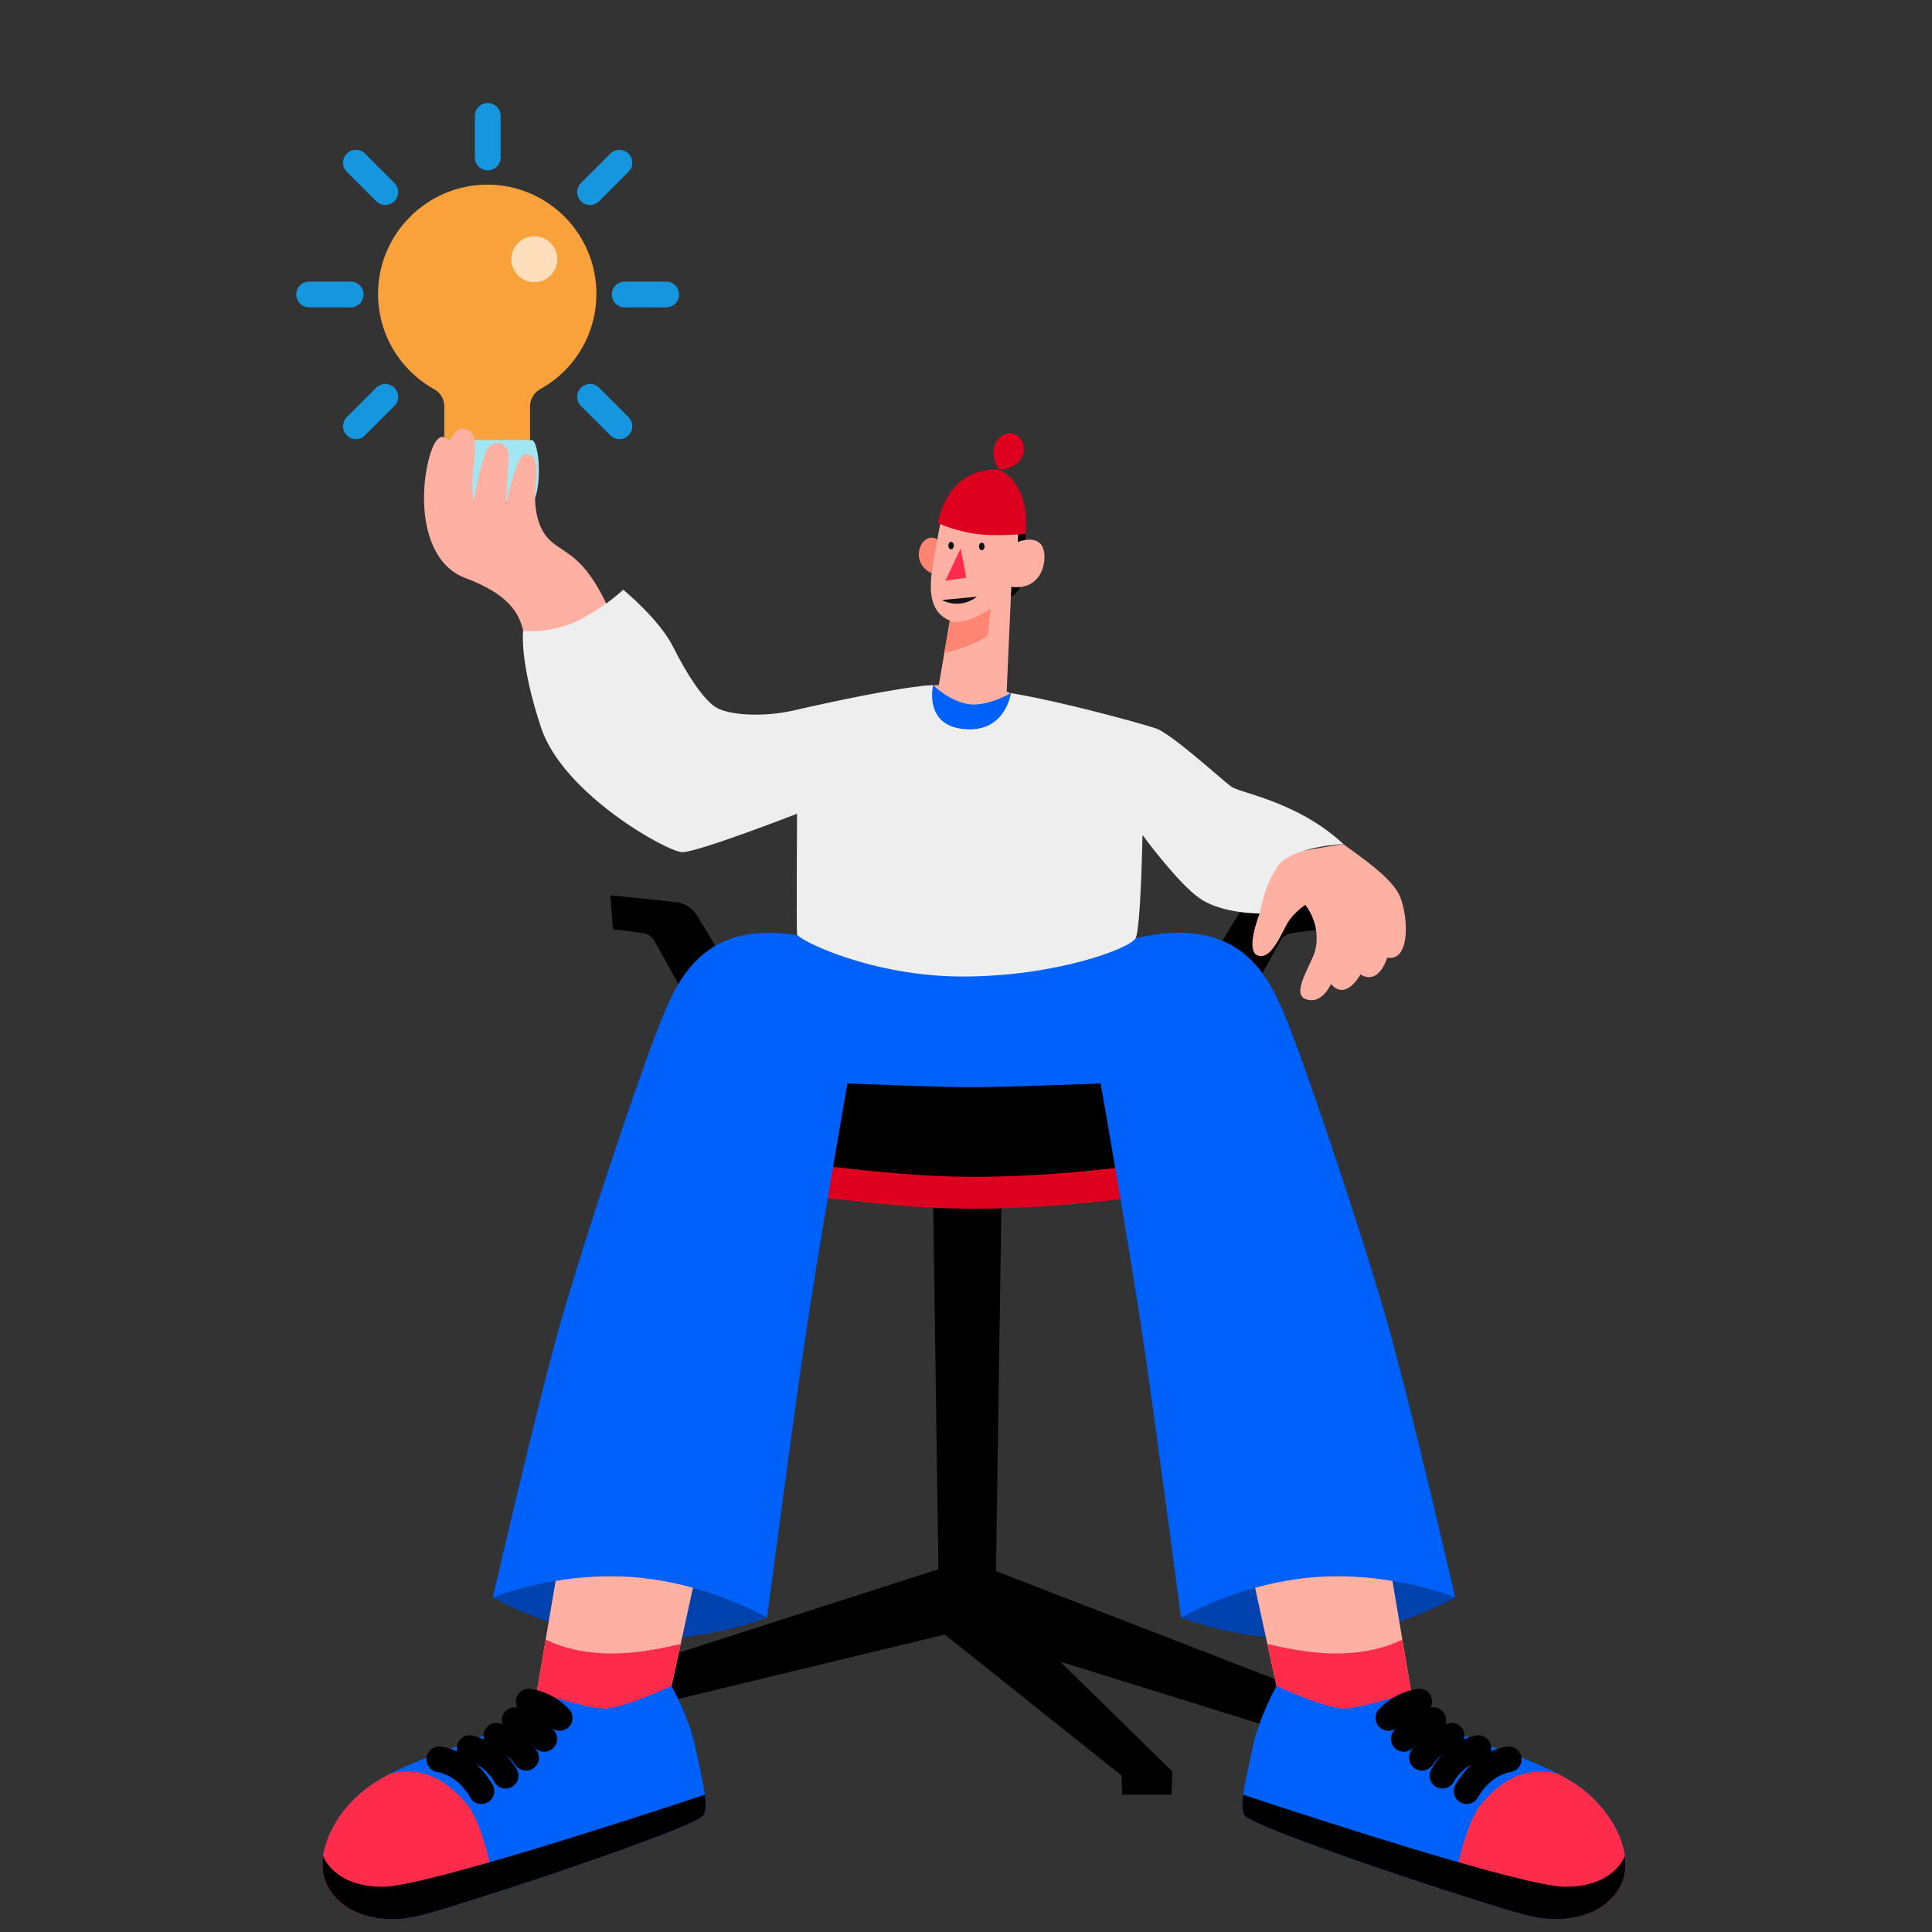 <svg width="150" height="150" viewBox="0 0 150 150" fill="none" xmlns="http://www.w3.org/2000/svg" style="width: 200px; height: 200px;"><rect x="0" y="0" width="150" height="150" fill="#333333" stroke="none"/><style>
     .idea27-a {animation:idea27-a 2s infinite;}
     .idea27-b {animation:idea27-b 2s infinite;}
     .idea27-c {animation:idea27-c 2s infinite;}
     .idea27-d {animation:idea27-d 2s infinite;}
     .idea27-e {animation:idea27-e 2s infinite;}
     .idea27-f {animation:idea27-f 2s infinite;}
     .idea27-g {animation:idea27-g 2s infinite;}
     @keyframes idea27-a {
         0%{opacity: 0;}
         20%{transform:translate3d(0, 0, 0); opacity: 0;}
         60%{opacity: .8;}
         70%{transform:translate3d(0, -4px, 0); opacity: .8;}
         90%{opacity: 0;}
         100%{transform:translate3d(0, -4px, 0); opacity: 0;}
     }
     @keyframes idea27-b {
         0%{opacity: 0;}
         20%{transform:translate3d(0, 0, 0); opacity: 0;}
         60%{opacity: .8;}
         70%{transform:translate3d(4px, 0, 0); opacity: .8;}
         90%{opacity: 0;}
         100%{transform:translate3d(4px, 0, 0); opacity: 0;}
     }
     @keyframes idea27-c {
         0%{opacity: 0;}
         20%{transform:translate3d(0, 0, 0); opacity: 0;}
         60%{opacity: .8;}
         70%{transform:translate3d(-4px, 0, 0); opacity: .8;}
         90%{opacity: 0;}
         100%{transform:translate3d(-4px, 0, 0); opacity: 0;}
     }
     @keyframes idea27-d {
         0%{opacity: 0;}
         20%{transform:translate3d(0, 0, 0); opacity: 0;}
         60%{opacity: .8;}
         70%{transform:translate3d(4px, -4px, 0); opacity: .8;}
         90%{opacity: 0;}
         100%{transform:translate3d(4px, -4px, 0); opacity: 0;}
     }
     @keyframes idea27-e {
         0%{opacity: 0;}
         20%{transform:translate3d(0, 0, 0); opacity: 0;}
         60%{opacity: .8;}
         70%{transform:translate3d(-4px, -4px, 0); opacity: .8;}
         90%{opacity: 0;}
         100%{transform:translate3d(-4px, -4px, 0); opacity: 0;}
     }
     @keyframes idea27-f {
         0%{opacity: 0;}
         20%{transform:translate3d(0, 0, 0); opacity: 0;}
         60%{opacity: .8;}
         70%{transform:translate3d(-4px, 4px, 0); opacity: .8;}
         90%{opacity: 0;}
         100%{transform:translate3d(-4px, 4px, 0); opacity: 0;}
     }
     @keyframes idea27-g {
         0%{opacity: 0;}
         20%{transform:translate3d(0, 0, 0); opacity: 0;}
         60%{opacity: .8;}
         70%{transform:translate3d(4px, 4px, 0); opacity: .8;}
         90%{opacity: 0;}
         100%{transform:translate3d(4px, 4px, 0); opacity: 0;}
     }
     @media (prefers-reduced-motion: reduce) {
         .idea27-a, .idea27-b, .idea27-c, .idea27-d, .idea27-e, .idea27-f, .idea27-g {
             animation: none;
         }
     }
    </style><path class="fillCls8" d="M77.763 92.689L77.329 121.984L101.471 131.323L99.236 134.277L82.313 129.008L91.014 137.537L90.952 139.342H87.12L87.085 137.861L73.355 126.906L48.096 133.008L50.898 128.893L72.859 121.833L72.443 92.689" fill="#000000" stroke-width="2px" style="animation-duration: 2s;"></path><path class="fillCls8" d="M55.968 74.258C55.942 74.056 54.807 72.201 54.095 71.056C53.92 70.775 53.683 70.538 53.403 70.362C53.122 70.186 52.805 70.076 52.475 70.041L47.395 69.505L47.585 72.138L49.925 72.446C50.109 72.471 50.285 72.538 50.439 72.643C50.593 72.748 50.721 72.887 50.811 73.049L53.415 77.74L55.968 74.258Z" fill="#000000" stroke-width="2px" style="animation-duration: 2s;"></path><path class="fillCls8" d="M94.25 74.258C94.276 74.056 95.412 72.201 96.124 71.056C96.299 70.775 96.535 70.538 96.816 70.362C97.097 70.186 97.414 70.076 97.743 70.041L102.823 69.505L102.633 72.138L100.294 72.446C100.109 72.471 99.933 72.538 99.779 72.643C99.625 72.747 99.498 72.887 99.407 73.049L96.803 77.74L94.25 74.258Z" fill="#000000" stroke-width="2px" style="animation-duration: 2s;"></path><path class="fillCls6" d="M88.706 85.758C87.392 84.682 85.895 83.85 84.288 83.301C82.516 82.704 80.648 82.469 78.787 82.396C76.925 82.323 75.061 82.416 73.2 82.511C71.563 82.593 69.851 82.516 68.256 82.938C67.065 83.242 65.983 83.874 65.134 84.762C64.32 85.626 63.748 86.692 63.293 87.78C62.619 89.389 62.141 91.071 61.592 92.724C65.804 93.183 70.571 93.842 75.62 93.842C82.087 93.842 88.092 93.019 93.064 92.29C92.032 89.843 90.813 87.481 88.706 85.758Z" fill="#DE001F" stroke-width="2px" style="animation-duration: 2s;"></path><path class="fillCls8" d="M88.706 83.282C87.391 82.206 85.895 81.374 84.288 80.825C82.516 80.228 80.648 79.994 78.787 79.92C76.925 79.846 75.061 79.94 73.2 80.035C71.563 80.118 69.851 80.04 68.256 80.462C67.065 80.765 65.983 81.397 65.134 82.287C64.32 83.15 63.748 84.216 63.293 85.304C62.619 86.913 62.141 88.595 61.592 90.247C65.804 90.707 70.571 91.367 75.62 91.367C82.087 91.367 88.092 90.544 93.064 89.814C92.032 87.369 90.813 85.006 88.706 83.282Z" fill="#000000" stroke-width="2px" style="animation-duration: 2s;"></path><path class="fillCls2" d="M107.655 102.48C105.782 95.935 101.844 84.228 100.301 80.237C98.758 76.246 96.788 70.87 88.167 72.839C82.863 74.051 78.935 74.225 76.692 74.18V74.037C76.692 74.037 76.324 74.093 75.618 74.137C74.911 74.093 74.543 74.037 74.543 74.037V74.18C72.301 74.225 68.372 74.051 63.069 72.839C54.448 70.87 52.479 76.245 50.936 80.237C49.392 84.228 45.455 95.935 43.581 102.48C41.708 109.026 38.266 124.02 38.266 124.02L59.549 125.596C59.549 125.596 61.428 111.314 62.44 104.396C63.451 97.478 65.792 84.121 65.792 84.121C65.792 84.121 72.959 84.414 75.357 84.414C77.874 84.414 85.454 84.121 85.454 84.121C85.454 84.121 87.795 97.478 88.807 104.396C89.818 111.314 91.697 125.596 91.697 125.596L112.979 124.02C112.979 124.02 109.53 109.026 107.655 102.48Z" fill="#0061FA" stroke-width="2px" style="animation-duration: 2s;"></path><path class="fillCls3" d="M91.697 125.596C91.697 125.596 96.634 127.611 102.514 127.176C108.394 126.741 112.981 124.02 112.981 124.02C112.981 124.02 108.044 122.004 102.164 122.44C96.284 122.875 91.697 125.596 91.697 125.596Z" fill="#0143AE" stroke-width="2px" style="animation-duration: 2s;"></path><path class="fillCls4" d="M102.163 122.439C100.567 122.564 98.987 122.844 97.445 123.275L99.237 131.482C99.237 131.482 104.106 133.797 104.292 133.957C104.478 134.118 109.693 132.121 109.693 132.121L108.108 122.74C106.145 122.406 104.15 122.305 102.163 122.439Z" fill="#FEB0A3" stroke-width="2px" style="animation-duration: 2s;"></path><path class="fillCls7" d="M102.509 128.327C101.121 128.222 99.754 127.96 98.394 127.639L99.234 131.483C99.234 131.483 104.103 133.797 104.289 133.958C104.475 134.118 109.69 132.121 109.69 132.121L108.876 127.3C106.924 128.25 104.679 128.492 102.509 128.327Z" fill="#FF2B4A" stroke-width="2px" style="animation-duration: 2s;"></path><path class="fillCls2" d="M99.11 130.897C99.11 130.897 97.73 133.337 97.233 135.775C96.736 138.213 96.219 139.972 96.602 140.909C96.984 141.846 115.175 147.859 118.58 148.71C121.986 149.562 124.717 148.452 125.792 146.489C127.016 144.254 125.417 140.631 122.372 138.547C119.513 136.591 114.72 135.465 112.85 134.307C110.981 133.15 110.711 131.411 109.933 131.411C109.156 131.411 105.783 132.653 104.328 132.653C102.873 132.653 99.11 130.897 99.11 130.897Z" fill="#0061FA" stroke-width="2px" style="animation-duration: 2s;"></path><path class="fillCls7" d="M122.372 138.55C121.905 138.236 121.419 137.95 120.918 137.695C118.737 137.202 116.938 137.841 115.095 139.951C113.71 141.537 112.969 145.725 112.777 146.945C113.765 147.263 114.689 147.556 115.51 147.81L121.599 148.962C123.559 148.767 125.061 147.827 125.795 146.494C127.016 144.255 125.417 140.632 122.372 138.55Z" fill="#FF2B4A" stroke-width="2px" style="animation-duration: 2s;"></path><path class="strokeCls2" d="M117.133 136.591C115.715 136.838 114.589 137.812 113.869 139.06" stroke="#000000" stroke-width="2px" stroke-linecap="round" stroke-linejoin="round" style="animation-duration: 2s;"></path><path class="fillCls8" d="M125.79 146.489C126.171 145.794 126.278 144.965 126.154 144.089C126.154 144.096 125.358 146.489 121.533 146.489C118.308 146.489 101.703 141.059 96.519 139.341C96.437 140 96.437 140.524 96.601 140.909C96.984 141.842 115.174 147.858 118.58 148.71C121.986 149.562 124.716 148.452 125.79 146.489Z" fill="#000000" stroke-width="2px" style="animation-duration: 2s;"></path><path class="strokeCls2" d="M114.776 135.723C113.618 136.006 112.607 136.792 111.99 137.862" stroke="#000000" stroke-width="2px" stroke-linecap="round" stroke-linejoin="round" style="animation-duration: 2s;"></path><path class="strokeCls2" d="M112.704 134.765C111.764 135.055 110.951 135.658 110.4 136.473" stroke="#000000" stroke-width="2px" stroke-linecap="round" stroke-linejoin="round" style="animation-duration: 2s;"></path><path class="strokeCls2" d="M111.278 133.552C110.379 133.777 109.578 134.286 108.992 135.004" stroke="#000000" stroke-width="2px" stroke-linecap="round" stroke-linejoin="round" style="animation-duration: 2s;"></path><path class="strokeCls2" d="M110.19 132.106C109.277 132.261 108.438 132.707 107.799 133.378" stroke="#000000" stroke-width="2px" stroke-linecap="round" stroke-linejoin="round" style="animation-duration: 2s;"></path><path class="fillCls3" d="M59.548 125.596C59.548 125.596 54.611 127.611 48.731 127.176C42.851 126.741 38.266 124.02 38.266 124.02C38.266 124.02 43.203 122.004 49.083 122.44C54.963 122.875 59.548 125.596 59.548 125.596Z" fill="#0143AE" stroke-width="2px" style="animation-duration: 2s;"></path><path class="fillCls4" d="M49.082 122.439C50.678 122.564 52.259 122.844 53.8 123.275L52.007 131.482C52.007 131.482 47.138 133.797 46.952 133.957C46.766 134.118 41.551 132.121 41.551 132.121L43.136 122.741C45.099 122.406 47.095 122.305 49.082 122.439V122.439Z" fill="#FEB0A3" stroke-width="2px" style="animation-duration: 2s;"></path><path class="fillCls7" d="M48.737 128.327C50.125 128.222 51.492 127.96 52.852 127.639L52.007 131.483C52.007 131.483 47.138 133.797 46.952 133.958C46.766 134.118 41.551 132.121 41.551 132.121L42.365 127.3C44.322 128.25 46.568 128.492 48.737 128.327Z" fill="#FF2B4A" stroke-width="2px" style="animation-duration: 2s;"></path><path class="fillCls2" d="M52.137 130.897C52.137 130.897 53.517 133.337 54.014 135.775C54.511 138.213 55.027 139.972 54.645 140.909C54.262 141.846 36.072 147.859 32.666 148.71C29.26 149.562 26.529 148.452 25.455 146.489C24.23 144.254 25.829 140.631 28.874 138.547C31.734 136.591 36.527 135.465 38.396 134.307C40.266 133.15 40.535 131.411 41.313 131.411C42.091 131.411 45.464 132.653 46.918 132.653C48.373 132.653 52.137 130.897 52.137 130.897Z" fill="#0061FA" stroke-width="2px" style="animation-duration: 2s;"></path><path class="fillCls7" d="M28.874 138.55C29.341 138.236 29.826 137.95 30.328 137.695C32.509 137.202 34.308 137.841 36.151 139.951C37.535 141.537 38.277 145.725 38.468 146.945C37.481 147.263 36.557 147.556 35.736 147.81L29.647 148.962C27.687 148.767 26.185 147.827 25.45 146.494C24.23 144.255 25.829 140.632 28.874 138.55Z" fill="#FF2B4A" stroke-width="2px" style="animation-duration: 2s;"></path><path class="strokeCls2" d="M34.109 136.591C35.528 136.838 36.654 137.812 37.374 139.06" stroke="#000000" stroke-width="2px" stroke-linecap="round" stroke-linejoin="round" style="animation-duration: 2s;"></path><path class="fillCls8" d="M25.454 146.489C25.073 145.794 24.966 144.965 25.09 144.089C25.09 144.096 25.886 146.489 29.711 146.489C32.936 146.489 49.546 141.059 54.726 139.341C54.808 140 54.808 140.524 54.643 140.909C54.261 141.842 36.07 147.858 32.664 148.71C29.259 149.562 26.529 148.452 25.454 146.489Z" fill="#000000" stroke-width="2px" style="animation-duration: 2s;"></path><path class="strokeCls2" d="M36.469 135.723C37.627 136.006 38.639 136.792 39.255 137.862" stroke="#000000" stroke-width="2px" stroke-linecap="round" stroke-linejoin="round" style="animation-duration: 2s;"></path><path class="strokeCls2" d="M38.541 134.765C39.48 135.056 40.291 135.659 40.841 136.473" stroke="#000000" stroke-width="2px" stroke-linecap="round" stroke-linejoin="round" style="animation-duration: 2s;"></path><path class="strokeCls2" d="M39.967 133.552C40.865 133.777 41.667 134.286 42.253 135.004" stroke="#000000" stroke-width="2px" stroke-linecap="round" stroke-linejoin="round" style="animation-duration: 2s;"></path><path class="strokeCls2" d="M41.057 132.106C41.971 132.261 42.81 132.707 43.449 133.378" stroke="#000000" stroke-width="2px" stroke-linecap="round" stroke-linejoin="round" style="animation-duration: 2s;"></path><path class="fillCls5" d="M72.819 41.944C72.637 41.741 72.32 41.697 72.064 41.791C71.811 41.9 71.608 42.1 71.495 42.351C71.39 42.567 71.335 42.804 71.336 43.044C71.337 43.283 71.393 43.52 71.499 43.735C71.606 43.949 71.761 44.137 71.952 44.282C72.142 44.428 72.364 44.527 72.599 44.573" fill="#FD8571" stroke-width="2px" style="animation-duration: 2s;"></path><path class="fillCls8" d="M79.628 41.443C79.628 41.443 79.561 44.996 79.227 45.569C78.893 46.143 78.486 46.321 78.486 46.321L78.697 39.864L79.628 41.443Z" fill="#000000" stroke-width="2px" style="animation-duration: 2s;"></path><path class="fillCls4" d="M73.746 48.183C72.291 47.58 72.078 46.089 72.397 44.068C72.717 42.048 73.178 39.739 73.178 39.739L79.085 40.769L79.014 42.085C79.014 42.085 80.291 41.536 80.859 42.316C81.426 43.096 81.09 45.899 78.517 45.562L78.158 53.687L79.228 54.201L75.165 55.549L71.508 53.271L72.89 53.189L73.746 48.183Z" fill="#FEB0A3" stroke-width="2px" style="animation-duration: 2s;"></path><path class="fillCls12" d="M76.224 42.721C76.103 42.721 76.005 42.589 76.005 42.426C76.005 42.264 76.103 42.132 76.224 42.132C76.345 42.132 76.443 42.264 76.443 42.426C76.443 42.589 76.345 42.721 76.224 42.721Z" fill="#111111" stroke-width="2px" style="animation-duration: 2s;"></path><path class="fillCls12" d="M73.844 42.647C73.725 42.647 73.629 42.517 73.629 42.357C73.629 42.198 73.725 42.068 73.844 42.068C73.962 42.068 74.059 42.198 74.059 42.357C74.059 42.517 73.962 42.647 73.844 42.647Z" fill="#111111" stroke-width="2px" style="animation-duration: 2s;"></path><path class="fillCls12" d="M75.847 46.327C75.468 46.629 75.009 46.814 74.526 46.86C74.044 46.907 73.558 46.812 73.128 46.587" fill="#111111" stroke-width="2px" style="animation-duration: 2s;"></path><path class="fillCls5" d="M73.746 48.183L73.318 50.678C73.318 50.678 75.344 50.312 76.683 49.336L76.922 47.261C76.922 47.261 74.775 48.696 73.746 48.183Z" fill="#FD8571" stroke-width="2px" style="animation-duration: 2s;"></path><path class="fillCls7" d="M74.58 42.595C74.58 42.595 75.058 44.883 75.005 44.866C74.951 44.849 73.391 45.096 73.391 45.096L74.58 42.595Z" fill="#FF2B4A" stroke-width="2px" style="animation-duration: 2s;"></path><path class="fillCls6" d="M79.626 41.442C79.626 41.442 77.33 41.682 75.712 41.442C74.716 41.291 73.743 41.013 72.818 40.615C72.818 40.615 73.394 36.298 77.551 36.467C77.551 36.467 80.002 37.318 79.626 41.442Z" fill="#DE001F" stroke-width="2px" style="animation-duration: 2s;"></path><path class="fillCls6" d="M77.554 36.426C77.317 36.074 77.172 35.668 77.133 35.245C77.096 34.82 77.23 34.397 77.505 34.07C77.785 33.754 78.235 33.582 78.646 33.68C79.109 33.791 79.452 34.237 79.499 34.71C79.545 35.183 79.319 35.66 78.96 35.971C78.589 36.275 78.127 36.446 77.648 36.455" fill="#DE001F" stroke-width="2px" style="animation-duration: 2s;"></path><path class="fillCls4" d="M104.293 65.53C105.384 66.373 108.112 68.117 108.71 69.644C109.375 71.347 109.468 74.673 107.698 74.353C107.698 74.353 107.086 76.536 105.623 75.658C105.623 75.658 104.506 77.76 103.335 76.398C103.335 76.398 102.654 78.011 101.404 77.586C100.153 77.16 101.897 74.812 102.138 73.685C102.563 71.673 101.34 70.252 101.34 70.252C101.34 70.252 100.434 70.859 99.956 71.673C99.477 72.487 98.705 74.536 97.667 74.19C96.63 73.843 97.8 70.917 97.8 70.917L97.641 66.634L104.293 65.53Z" fill="#FEB0A3" stroke-width="2px" style="animation-duration: 2s;"></path><path class="fillCls11" d="M46.304 22.813C46.304 18.152 42.553 14.373 37.901 14.337C33.212 14.3 29.352 18.124 29.352 22.813C29.352 26.009 31.118 28.786 33.731 30.233C34.213 30.498 34.496 31.007 34.496 31.554V34.859H41.151V31.554C41.151 31.007 41.442 30.498 41.925 30.224C44.538 28.786 46.304 26.009 46.304 22.813Z" fill="#F9A23C" stroke-width="2px" style="animation-duration: 2s;"></path><path class="fillCls10" d="M41.486 21.911C42.471 21.911 43.27 21.112 43.27 20.126C43.27 19.141 42.471 18.342 41.486 18.342C40.5 18.342 39.701 19.141 39.701 20.126C39.701 21.112 40.5 21.911 41.486 21.911Z" fill="#FFDFBB" stroke-width="2px" style="animation-duration: 2s;"></path><g class="Group" style="animation-duration: 2s;"><path class="strokeCls1 idea27-b" d="M48.5 22.863L51.726 22.863" stroke="#1596DE" stroke-width="2px" stroke-linecap="round"></path><path class="strokeCls1 idea27-c" d="M24 22.863L27.226 22.863" stroke="#1596DE" stroke-width="2px" stroke-linecap="round"></path><path class="strokeCls1 idea27-g" d="M45.81 30.81L48.092 33.091" stroke="#1596DE" stroke-width="2px" stroke-linecap="round"></path><path class="strokeCls1 idea27-e" d="M27.635 12.634L29.916 14.915" stroke="#1596DE" stroke-width="2px" stroke-linecap="round"></path><path class="strokeCls1 idea27-d" d="M45.81 14.915L48.092 12.635" stroke="#1596DE" stroke-width="2px" stroke-linecap="round"></path><path class="strokeCls1 idea27-f" d="M27.635 33.092L29.916 30.811" stroke="#1596DE" stroke-width="2px" stroke-linecap="round"></path><path class="strokeCls1 idea27-a" d="M37.867 12.226L37.867 9" stroke="#1596DE" stroke-width="2px" stroke-linecap="round"></path></g><path class="fillCls9" d="M41.269 38.958H34.742C34.428 38.958 34.17 37.88 34.17 36.561C34.17 35.243 34.428 34.164 34.742 34.164H41.269C41.584 34.164 41.841 35.243 41.841 36.561C41.832 37.88 41.574 38.958 41.269 38.958Z" fill="#A2E6F2" stroke-width="2px" style="animation-duration: 2s;"></path><path class="fillCls4" d="M40.619 48.968C40.3 47.535 39.395 46.098 36.123 44.874C32.851 43.65 32.506 38.888 33.246 35.828C33.987 32.767 34.922 34.311 34.922 34.311C34.922 34.311 35.375 33.034 36.12 33.3C36.866 33.566 36.993 34.049 36.767 36.173C36.546 38.249 36.767 38.861 36.767 38.861C36.767 38.861 37.291 35.961 37.77 35.003C38.248 34.045 39.473 34.311 39.473 35.322C39.473 36.334 39.313 38.196 39.26 39.18C39.26 39.18 40.111 35.269 40.75 35.269C41.388 35.269 41.815 35.535 41.601 37.424C41.388 39.313 41.684 41.176 42.905 42.134C44.126 43.092 45.373 43.349 47.067 46.852C48.76 50.355 43.282 49.823 43.282 49.823L40.619 48.968Z" fill="#FEB0A3" stroke-width="2px" style="animation-duration: 2s;"></path><path class="fillCls2" d="M78.484 53.816C78.484 53.816 76.638 54.898 75.166 54.666C73.694 54.435 72.444 53.19 72.444 53.19L71.83 56.609L78.394 56.84L78.484 53.816Z" fill="#0061FA" stroke-width="2px" style="animation-duration: 2s;"></path><path class="fillCls1" d="M72.445 53.189C69.803 53.334 63.97 54.614 61.694 55.145C59.299 55.704 56.505 55.544 55.522 54.879C54.584 54.246 53.367 52.431 52.276 50.249C51.185 48.067 48.388 45.787 48.388 45.787C47.33 46.741 46.149 47.547 44.875 48.183C42.773 49.23 40.617 48.969 40.617 48.969C40.617 48.969 40.298 51.314 42.002 56.476C43.705 61.637 51.793 66.134 52.964 66.161C54.135 66.189 61.882 63.179 61.882 63.179C61.882 63.179 61.829 72.147 61.882 72.545C61.935 72.942 67.577 75.817 74.76 75.817C81.944 75.817 87.772 73.635 88.172 72.837C88.573 72.039 88.705 64.828 88.705 64.828C88.705 64.828 91.42 68.553 93.148 69.751C94.876 70.948 97.805 70.921 97.805 70.921C97.805 70.921 98.124 68.793 99.215 67.25C100.306 65.707 104.297 65.529 104.297 65.529C100.713 62.194 96.279 61.591 95.57 61.059C94.861 60.527 90.922 56.945 89.751 56.553C88.612 56.174 82.534 54.484 78.489 53.813C78.489 53.813 78.097 56.642 75.28 56.624C71.625 56.604 72.445 53.189 72.445 53.189Z" fill="#EEEEEE" stroke-width="2px" style="animation-duration: 2s;"></path></svg>